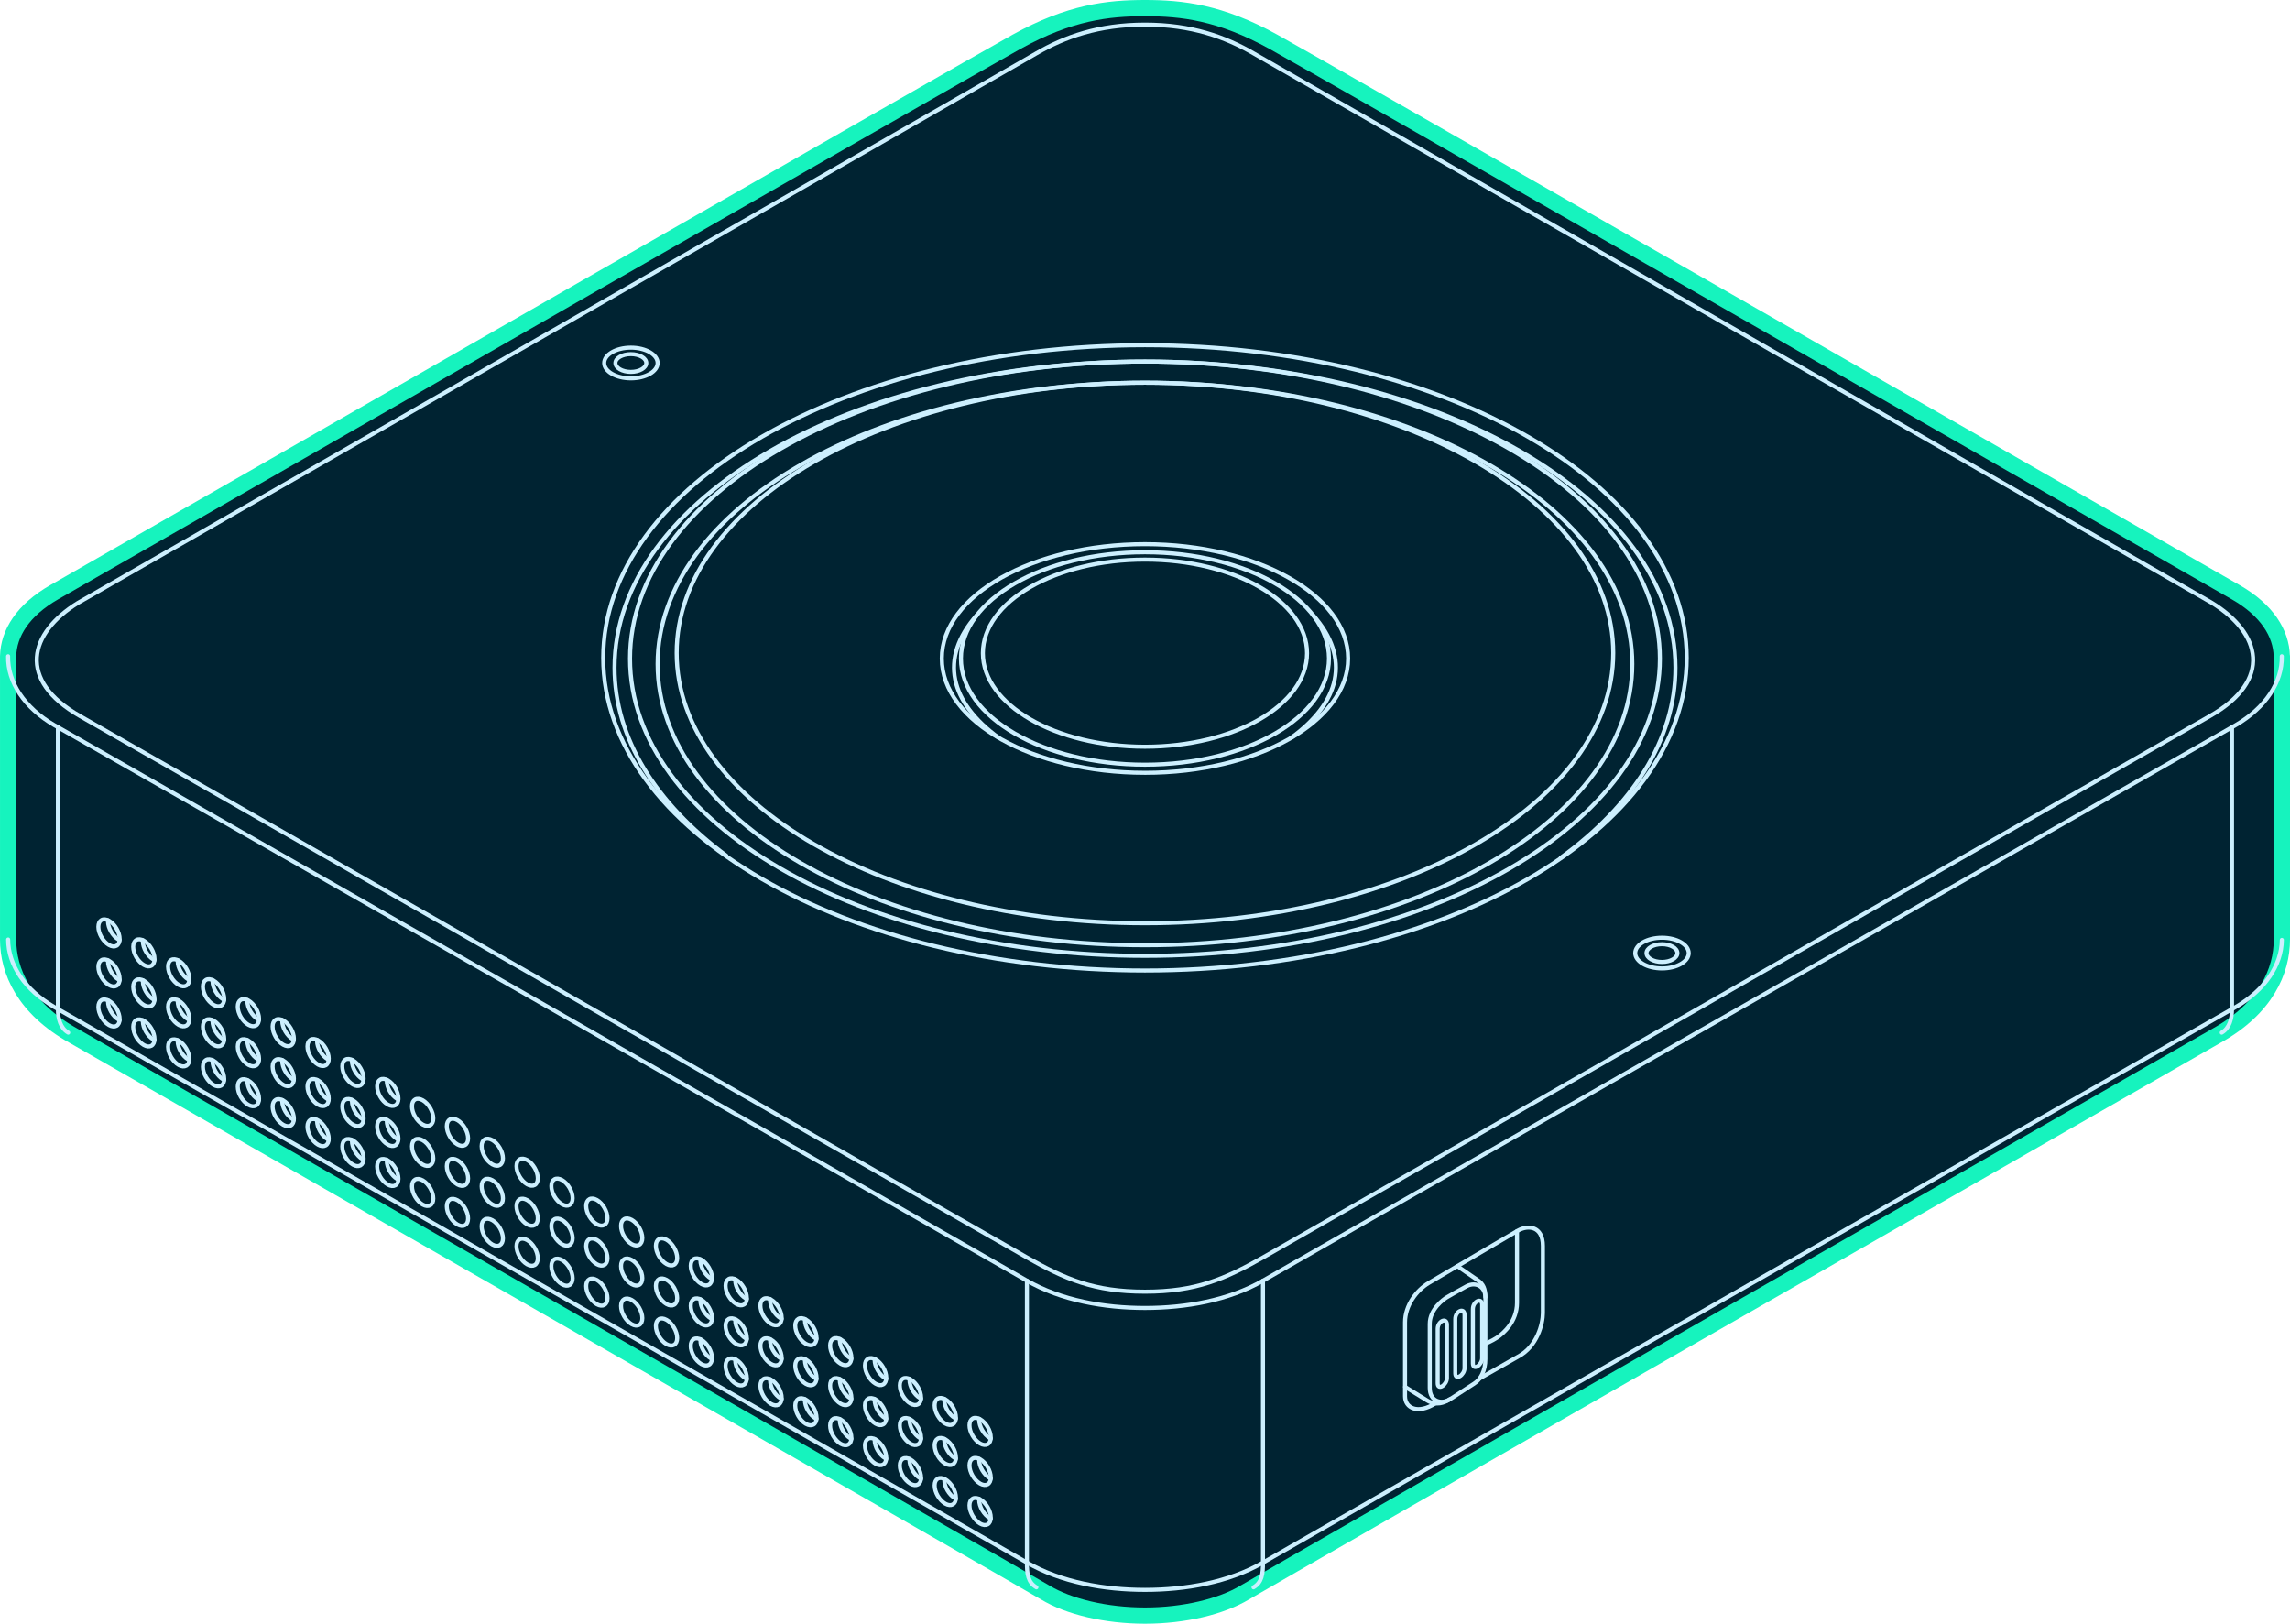 <svg width="282" height="200" fill="none" xmlns="http://www.w3.org/2000/svg"><path d="M280.987 80.814c-.063-2.82-1.819-5.679-5.673-7.884C252.217 59.725 163.332 8.752 156.797 5.14 150.262 1.528 145.552 1 140.995 1c-4.558 0-9.267.528-15.802 4.14-6.535 3.612-95.42 54.591-118.518 67.79-3.854 2.205-5.61 5.057-5.673 7.884v34.891c0 3.82 1.927 8.431 8.056 11.848 0 0 116.705 66.779 119.634 68.544 2.922 1.772 7.523 2.859 12.309 2.859s9.381-1.094 12.309-2.859c2.929-1.765 119.634-68.544 119.634-68.544 6.129-3.411 8.056-8.028 8.056-11.848v-34.89h-.013Z" fill="#002332" stroke="#16F3BE" stroke-width="2" stroke-linecap="round" stroke-linejoin="round"/><path d="M140.995 95.17c13.817 0 25.018-6.304 25.018-14.08 0-7.774-11.201-14.077-25.018-14.077s-25.018 6.303-25.018 14.078c0 7.775 11.201 14.078 25.018 14.078ZM207.955 117.37c0 1.043-1.471 1.891-3.29 1.891s-3.296-.848-3.296-1.891c0-1.043 1.477-1.891 3.296-1.891 1.819 0 3.29.848 3.29 1.891Z" fill="#002332" stroke="#CCEFFE" stroke-width=".5" stroke-linecap="round" stroke-linejoin="round"/><path d="M206.56 117.37c0 .603-.849 1.093-1.901 1.093s-1.902-.49-1.902-1.093.85-1.093 1.902-1.093 1.901.49 1.901 1.093ZM80.982 44.705c0 1.043-1.477 1.89-3.29 1.89s-3.29-.847-3.29-1.89 1.477-1.891 3.29-1.891 3.29.848 3.29 1.89Z" fill="#002332" stroke="#CCEFFE" stroke-width=".5" stroke-linecap="round" stroke-linejoin="round"/><path d="M79.587 44.705c0 .603-.85 1.093-1.902 1.093s-1.901-.49-1.901-1.093.85-1.093 1.901-1.093c1.052 0 1.902.49 1.902 1.093Z" fill="#002332" stroke="#CCEFFE" stroke-width=".5" stroke-linecap="round" stroke-linejoin="round"/><path d="M160.955 80.437c0 6.364-8.938 11.522-19.96 11.522-11.023 0-19.96-5.158-19.96-11.522 0-6.363 8.937-11.521 19.96-11.521 11.022 0 19.96 5.158 19.96 11.521Z" stroke="#CCEFFE" stroke-width=".5" stroke-linecap="round" stroke-linejoin="round"/><path d="M163.655 81.09c0 7.225-10.148 13.08-22.66 13.08-12.513 0-22.661-5.855-22.661-13.08 0-7.224 10.148-13.079 22.661-13.079 12.512 0 22.66 5.855 22.66 13.08Z" stroke="#CCEFFE" stroke-width=".5" stroke-linecap="round" stroke-linejoin="round"/><path d="M198.662 80.412c0 18.381-25.816 33.283-57.667 33.283-31.852 0-57.668-14.902-57.668-33.283 0-18.382 25.816-33.283 57.668-33.283 31.851 0 57.667 14.902 57.667 33.283Z" stroke="#CCEFFE" stroke-width=".5" stroke-linecap="round" stroke-linejoin="round"/><path d="M207.707 81.015c0 21.265-29.867 38.503-66.713 38.503-36.846 0-66.713-17.238-66.713-38.503s29.867-38.503 66.713-38.503c36.846 0 66.713 17.238 66.713 38.503Z" stroke="#CCEFFE" stroke-width=".5" stroke-linecap="round" stroke-linejoin="round"/><path d="M204.405 81.116c0 20.209-28.39 36.593-63.41 36.593-35.021 0-63.411-16.384-63.411-36.593 0-20.21 28.39-36.593 63.411-36.593 35.02 0 63.41 16.383 63.41 36.593Z" stroke="#CCEFFE" stroke-width=".5" stroke-linecap="round" stroke-linejoin="round"/><path d="M89.43 105.365c-8.62-6.39-13.754-14.418-13.754-23.144 0-20.819 29.246-37.699 65.319-37.699 36.072 0 65.325 16.88 65.325 37.7 0 8.845-5.28 16.98-14.116 23.407" stroke="#CCEFFE" stroke-width=".5" stroke-linecap="round" stroke-linejoin="round"/><path d="M201.008 81.769c0 19.129-26.869 34.633-60.013 34.633-33.145 0-60.014-15.504-60.014-34.633 0-19.13 26.869-34.64 60.014-34.64 33.144 0 60.013 15.51 60.013 34.64Z" stroke="#CCEFFE" stroke-width=".5" stroke-linecap="round" stroke-linejoin="round"/><path d="M280.994 115.749c-.026 3.116-2.105 6.182-5.673 8.261 0 0-107.077 61.106-119.786 68.418-4.228 2.432-9.52 3.361-14.534 3.361-5.014 0-10.306-.929-14.534-3.361C113.758 185.116 6.681 124.01 6.681 124.01c-3.594-2.092-5.673-5.176-5.673-8.311" stroke="#CCEFFE" stroke-width=".5" stroke-linecap="round" stroke-linejoin="round"/><path d="M140.995 159.071c-6.282 0-9.825-1.558-14.535-4.216-4.709-2.663-105.301-60.239-116.597-66.665-7.828-4.454-6.281-10.24-.253-13.953 0 0 114.518-65.635 118.01-67.665 3.493-2.029 7.676-3.536 13.375-3.536 5.698 0 9.875 1.507 13.374 3.536 3.499 2.03 118.011 67.665 118.011 67.665 6.028 3.713 7.574 9.499-.254 13.953-11.295 6.426-111.881 64.002-116.597 66.665-4.71 2.658-8.259 4.216-14.534 4.216ZM7.131 89.559v34.715c0 1.168.305 2.336 1.268 2.896M274.858 89.559v34.715c0 1.168-.304 2.336-1.268 2.896M155.529 157.713v34.715c0 1.376-.108 2.425-1.166 3.047M126.46 157.713v34.715c0 1.376.108 2.425 1.167 3.047" stroke="#CCEFFE" stroke-width=".5" stroke-linecap="round" stroke-linejoin="round"/><path d="M13.426 113.387c.729.415 1.312 1.42 1.312 2.249 0 .823-.59 1.156-1.318.741-.723-.414-1.313-1.42-1.306-2.242 0-.823.59-1.156 1.318-.742l-.006-.006Z" fill="#002332" stroke="#CCEFFE" stroke-width=".5" stroke-linecap="round" stroke-linejoin="round"/><path d="M14.726 115.768c-.039-.019-.083-.038-.12-.063-.723-.415-1.313-1.42-1.307-2.243v-.132" fill="#002332"/><path d="M14.726 115.768c-.039-.019-.083-.038-.12-.063-.723-.415-1.313-1.42-1.307-2.243v-.132" stroke="#CCEFFE" stroke-width=".5" stroke-linecap="round" stroke-linejoin="round"/><path d="M17.717 115.843c.729.415 1.312 1.42 1.312 2.249 0 .823-.59 1.156-1.318.741-.723-.414-1.313-1.419-1.306-2.242 0-.823.59-1.156 1.318-.742l-.006-.006Z" fill="#002332" stroke="#CCEFFE" stroke-width=".5" stroke-linecap="round" stroke-linejoin="round"/><path d="M19.016 118.224c-.038-.019-.082-.038-.12-.063-.723-.415-1.312-1.42-1.306-2.243v-.132" fill="#002332"/><path d="M19.016 118.224c-.038-.019-.082-.038-.12-.063-.723-.415-1.312-1.42-1.306-2.243v-.132" stroke="#CCEFFE" stroke-width=".5" stroke-linecap="round" stroke-linejoin="round"/><path d="M22.008 118.3c.729.414 1.312 1.419 1.312 2.249 0 .823-.59 1.155-1.318.741-.723-.415-1.313-1.42-1.306-2.243 0-.823.59-1.156 1.318-.741l-.006-.006Z" fill="#002332" stroke="#CCEFFE" stroke-width=".5" stroke-linecap="round" stroke-linejoin="round"/><path d="M23.308 120.681c-.038-.019-.083-.038-.12-.063-.723-.415-1.313-1.42-1.307-2.243v-.132" fill="#002332"/><path d="M23.308 120.681c-.038-.019-.083-.038-.12-.063-.723-.415-1.313-1.42-1.307-2.243v-.132" stroke="#CCEFFE" stroke-width=".5" stroke-linecap="round" stroke-linejoin="round"/><path d="M26.3 120.756c.728.414 1.311 1.419 1.311 2.249 0 .823-.589 1.155-1.318.741-.723-.415-1.312-1.42-1.306-2.243 0-.823.59-1.156 1.319-.741l-.007-.006Z" fill="#002332" stroke="#CCEFFE" stroke-width=".5" stroke-linecap="round" stroke-linejoin="round"/><path d="M27.6 123.137c-.039-.019-.083-.038-.121-.063-.723-.415-1.312-1.42-1.306-2.243v-.132" fill="#002332"/><path d="M27.6 123.137c-.039-.019-.083-.038-.121-.063-.723-.415-1.312-1.42-1.306-2.243v-.132" stroke="#CCEFFE" stroke-width=".5" stroke-linecap="round" stroke-linejoin="round"/><path d="M30.59 123.212c.73.415 1.313 1.42 1.313 2.249 0 .823-.59 1.156-1.319.741-.723-.414-1.312-1.419-1.306-2.242 0-.823.59-1.156 1.319-.742l-.007-.006Z" fill="#002332" stroke="#CCEFFE" stroke-width=".5" stroke-linecap="round" stroke-linejoin="round"/><path d="M31.89 125.587c-.038-.019-.083-.038-.12-.063-.723-.415-1.313-1.42-1.307-2.243v-.132" fill="#002332"/><path d="M31.89 125.587c-.038-.019-.083-.038-.12-.063-.723-.415-1.313-1.42-1.307-2.243v-.132" stroke="#CCEFFE" stroke-width=".5" stroke-linecap="round" stroke-linejoin="round"/><path d="M34.882 125.668c.729.415 1.312 1.42 1.312 2.249 0 .823-.59 1.156-1.318.741-.723-.414-1.313-1.419-1.306-2.242 0-.823.59-1.156 1.318-.742l-.006-.006Z" fill="#002332" stroke="#CCEFFE" stroke-width=".5" stroke-linecap="round" stroke-linejoin="round"/><path d="M36.182 128.043c-.038-.019-.083-.038-.12-.063-.723-.414-1.313-1.42-1.307-2.243v-.132" fill="#002332"/><path d="M36.182 128.043c-.038-.019-.083-.038-.12-.063-.723-.414-1.313-1.42-1.307-2.243v-.132" stroke="#CCEFFE" stroke-width=".5" stroke-linecap="round" stroke-linejoin="round"/><path d="M39.173 128.118c.729.415 1.312 1.42 1.312 2.249 0 .823-.59 1.156-1.318.741-.723-.414-1.312-1.42-1.306-2.243 0-.822.59-1.155 1.318-.741l-.006-.006Z" fill="#002332" stroke="#CCEFFE" stroke-width=".5" stroke-linecap="round" stroke-linejoin="round"/><path d="M40.472 130.499c-.038-.019-.082-.038-.12-.063-.723-.414-1.312-1.42-1.306-2.243v-.131" fill="#002332"/><path d="M40.472 130.499c-.038-.019-.082-.038-.12-.063-.723-.414-1.312-1.42-1.306-2.243v-.131" stroke="#CCEFFE" stroke-width=".5" stroke-linecap="round" stroke-linejoin="round"/><path d="M43.464 130.574c.729.415 1.312 1.42 1.312 2.249 0 .823-.59 1.156-1.318.742-.723-.415-1.312-1.42-1.306-2.243 0-.823.59-1.156 1.318-.741l-.006-.007Z" fill="#002332" stroke="#CCEFFE" stroke-width=".5" stroke-linecap="round" stroke-linejoin="round"/><path d="M44.764 132.956c-.038-.019-.083-.038-.12-.063-.723-.415-1.313-1.42-1.306-2.243v-.132" fill="#002332"/><path d="M44.764 132.956c-.038-.019-.083-.038-.12-.063-.723-.415-1.313-1.42-1.306-2.243v-.132" stroke="#CCEFFE" stroke-width=".5" stroke-linecap="round" stroke-linejoin="round"/><path d="M47.755 133.031c.729.415 1.312 1.42 1.312 2.249 0 .823-.59 1.156-1.318.741-.723-.414-1.312-1.419-1.306-2.242 0-.823.59-1.156 1.318-.742l-.006-.006Z" fill="#002332" stroke="#CCEFFE" stroke-width=".5" stroke-linecap="round" stroke-linejoin="round"/><path d="M49.055 135.412c-.038-.019-.083-.038-.12-.063-.723-.414-1.313-1.419-1.306-2.242v-.132" fill="#002332"/><path d="M49.055 135.412c-.038-.019-.083-.038-.12-.063-.723-.414-1.313-1.419-1.306-2.242v-.132" stroke="#CCEFFE" stroke-width=".5" stroke-linecap="round" stroke-linejoin="round"/><path d="M52.047 135.487c.728.415 1.312 1.42 1.312 2.249 0 .823-.59 1.156-1.319.741-.722-.414-1.312-1.419-1.306-2.242 0-.823.59-1.156 1.319-.742l-.006-.006ZM56.331 137.943c.73.415 1.312 1.42 1.312 2.249 0 .823-.59 1.156-1.318.741-.723-.414-1.312-1.419-1.306-2.242 0-.823.59-1.156 1.319-.742l-.007-.006ZM60.622 140.4c.73.414 1.312 1.419 1.312 2.249 0 .823-.59 1.156-1.318.741-.723-.415-1.312-1.42-1.306-2.243 0-.823.59-1.156 1.319-.741l-.007-.006ZM64.914 142.856c.729.415 1.312 1.42 1.312 2.249 0 .823-.59 1.156-1.319.741-.722-.414-1.312-1.419-1.305-2.242 0-.823.59-1.156 1.318-.742l-.006-.006ZM69.205 145.312c.729.415 1.312 1.42 1.312 2.249 0 .823-.59 1.156-1.319.742-.722-.415-1.312-1.42-1.305-2.243 0-.823.59-1.156 1.318-.741l-.006-.007ZM73.496 147.768c.73.415 1.312 1.42 1.312 2.249 0 .823-.59 1.156-1.318.742-.723-.415-1.312-1.42-1.306-2.243 0-.823.59-1.156 1.319-.741l-.007-.007ZM77.787 150.218c.73.415 1.312 1.42 1.312 2.25 0 .822-.59 1.155-1.318.741-.723-.415-1.312-1.42-1.306-2.243 0-.823.59-1.156 1.319-.741l-.007-.007ZM82.078 152.675c.73.414 1.312 1.419 1.312 2.249 0 .822-.59 1.155-1.318.741-.723-.415-1.312-1.42-1.306-2.243 0-.823.59-1.156 1.319-.741l-.007-.006ZM86.37 155.131c.729.415 1.312 1.42 1.312 2.249 0 .823-.59 1.156-1.319.741-.722-.414-1.312-1.419-1.305-2.242 0-.823.59-1.156 1.318-.742l-.006-.006Z" fill="#002332" stroke="#CCEFFE" stroke-width=".5" stroke-linecap="round" stroke-linejoin="round"/><path d="M87.675 157.512c-.038-.019-.082-.038-.12-.063-.723-.414-1.312-1.419-1.306-2.242v-.132" fill="#002332"/><path d="M87.675 157.512c-.038-.019-.082-.038-.12-.063-.723-.414-1.312-1.419-1.306-2.242v-.132" stroke="#CCEFFE" stroke-width=".5" stroke-linecap="round" stroke-linejoin="round"/><path d="M90.66 157.588c.73.414 1.312 1.419 1.312 2.249 0 .823-.59 1.156-1.318.741-.723-.415-1.312-1.42-1.306-2.243 0-.823.59-1.156 1.319-.741l-.007-.006Z" fill="#002332" stroke="#CCEFFE" stroke-width=".5" stroke-linecap="round" stroke-linejoin="round"/><path d="M91.966 159.969c-.038-.019-.082-.038-.12-.063-.723-.415-1.312-1.42-1.306-2.243v-.132" fill="#002332"/><path d="M91.966 159.969c-.038-.019-.082-.038-.12-.063-.723-.415-1.312-1.42-1.306-2.243v-.132" stroke="#CCEFFE" stroke-width=".5" stroke-linecap="round" stroke-linejoin="round"/><path d="M94.951 160.044c.73.414 1.312 1.419 1.312 2.249 0 .823-.59 1.156-1.318.741-.723-.415-1.312-1.42-1.306-2.243 0-.823.59-1.156 1.319-.741l-.007-.006Z" fill="#002332" stroke="#CCEFFE" stroke-width=".5" stroke-linecap="round" stroke-linejoin="round"/><path d="M96.257 162.418c-.038-.018-.082-.037-.12-.062-.723-.415-1.312-1.42-1.306-2.243v-.132" fill="#002332"/><path d="M96.257 162.418c-.038-.018-.082-.037-.12-.062-.723-.415-1.312-1.42-1.306-2.243v-.132" stroke="#CCEFFE" stroke-width=".5" stroke-linecap="round" stroke-linejoin="round"/><path d="M99.243 162.5c.729.414 1.312 1.42 1.312 2.249 0 .823-.59 1.156-1.319.741-.722-.415-1.312-1.42-1.305-2.243 0-.823.59-1.156 1.318-.741l-.006-.006Z" fill="#002332" stroke="#CCEFFE" stroke-width=".5" stroke-linecap="round" stroke-linejoin="round"/><path d="M100.549 164.874c-.038-.018-.083-.037-.121-.062-.722-.415-1.312-1.42-1.305-2.243v-.132" fill="#002332"/><path d="M100.549 164.874c-.038-.018-.083-.037-.121-.062-.722-.415-1.312-1.42-1.305-2.243v-.132" stroke="#CCEFFE" stroke-width=".5" stroke-linecap="round" stroke-linejoin="round"/><path d="M103.534 164.956c.729.415 1.312 1.42 1.312 2.249 0 .823-.59 1.156-1.319.742-.722-.415-1.312-1.42-1.305-2.243 0-.823.589-1.156 1.318-.741l-.006-.007Z" fill="#002332" stroke="#CCEFFE" stroke-width=".5" stroke-linecap="round" stroke-linejoin="round"/><path d="M104.84 167.332c-.038-.019-.083-.038-.121-.063-.722-.415-1.312-1.42-1.305-2.243v-.132" fill="#002332"/><path d="M104.84 167.332c-.038-.019-.083-.038-.121-.063-.722-.415-1.312-1.42-1.305-2.243v-.132" stroke="#CCEFFE" stroke-width=".5" stroke-linecap="round" stroke-linejoin="round"/><path d="M107.825 167.413c.729.414 1.312 1.42 1.312 2.249 0 .823-.589 1.156-1.318.741-.723-.414-1.312-1.42-1.306-2.243 0-.823.59-1.155 1.319-.741l-.007-.006Z" fill="#002332" stroke="#CCEFFE" stroke-width=".5" stroke-linecap="round" stroke-linejoin="round"/><path d="M109.131 169.788c-.038-.019-.082-.038-.12-.063-.723-.415-1.312-1.42-1.306-2.243v-.132" fill="#002332"/><path d="M109.131 169.788c-.038-.019-.082-.038-.12-.063-.723-.415-1.312-1.42-1.306-2.243v-.132" stroke="#CCEFFE" stroke-width=".5" stroke-linecap="round" stroke-linejoin="round"/><path d="M112.116 169.863c.729.414 1.312 1.419 1.312 2.249 0 .823-.589 1.155-1.318.741-.723-.415-1.312-1.42-1.306-2.243 0-.823.59-1.156 1.319-.741l-.007-.006Z" fill="#002332" stroke="#CCEFFE" stroke-width=".5" stroke-linecap="round" stroke-linejoin="round"/><path d="M113.422 172.244c-.038-.019-.082-.038-.12-.063-.723-.415-1.312-1.42-1.306-2.243v-.132" fill="#002332"/><path d="M113.422 172.244c-.038-.019-.082-.038-.12-.063-.723-.415-1.312-1.42-1.306-2.243v-.132" stroke="#CCEFFE" stroke-width=".5" stroke-linecap="round" stroke-linejoin="round"/><path d="M116.408 172.319c.729.415 1.312 1.42 1.312 2.249 0 .823-.59 1.156-1.319.741-.722-.414-1.312-1.419-1.305-2.242 0-.823.589-1.156 1.318-.742l-.006-.006Z" fill="#002332" stroke="#CCEFFE" stroke-width=".5" stroke-linecap="round" stroke-linejoin="round"/><path d="M117.714 174.7c-.038-.019-.083-.038-.121-.063-.722-.414-1.312-1.419-1.305-2.242v-.132" fill="#002332"/><path d="M117.714 174.7c-.038-.019-.083-.038-.121-.063-.722-.414-1.312-1.419-1.305-2.242v-.132" stroke="#CCEFFE" stroke-width=".5" stroke-linecap="round" stroke-linejoin="round"/><path d="M120.699 174.775c.729.415 1.312 1.42 1.312 2.249 0 .823-.59 1.156-1.318.741-.723-.414-1.313-1.419-1.306-2.242 0-.823.589-1.156 1.318-.742l-.006-.006Z" fill="#002332" stroke="#CCEFFE" stroke-width=".5" stroke-linecap="round" stroke-linejoin="round"/><path d="M122.005 177.156c-.038-.019-.083-.037-.121-.063-.722-.414-1.312-1.419-1.305-2.242v-.132" fill="#002332"/><path d="M122.005 177.156c-.038-.019-.083-.037-.121-.063-.722-.414-1.312-1.419-1.305-2.242v-.132" stroke="#CCEFFE" stroke-width=".5" stroke-linecap="round" stroke-linejoin="round"/><path d="M13.426 118.319c.729.414 1.312 1.419 1.312 2.249 0 .823-.59 1.156-1.318.741-.723-.415-1.313-1.42-1.306-2.243 0-.823.59-1.156 1.318-.741l-.006-.006Z" fill="#002332" stroke="#CCEFFE" stroke-width=".5" stroke-linecap="round" stroke-linejoin="round"/><path d="M14.726 120.7c-.039-.019-.083-.038-.12-.063-.723-.415-1.313-1.42-1.307-2.243v-.132" fill="#002332"/><path d="M14.726 120.7c-.039-.019-.083-.038-.12-.063-.723-.415-1.313-1.42-1.307-2.243v-.132" stroke="#CCEFFE" stroke-width=".5" stroke-linecap="round" stroke-linejoin="round"/><path d="M17.717 120.775c.729.414 1.312 1.419 1.312 2.249 0 .823-.59 1.156-1.318.741-.723-.415-1.313-1.42-1.306-2.243 0-.823.59-1.156 1.318-.741l-.006-.006Z" fill="#002332" stroke="#CCEFFE" stroke-width=".5" stroke-linecap="round" stroke-linejoin="round"/><path d="M19.016 123.156c-.038-.019-.082-.038-.12-.063-.723-.415-1.312-1.42-1.306-2.243v-.132" fill="#002332"/><path d="M19.016 123.156c-.038-.019-.082-.038-.12-.063-.723-.415-1.312-1.42-1.306-2.243v-.132" stroke="#CCEFFE" stroke-width=".5" stroke-linecap="round" stroke-linejoin="round"/><path d="M22.008 123.231c.729.414 1.312 1.419 1.312 2.249 0 .823-.59 1.156-1.318.741-.723-.415-1.313-1.42-1.306-2.243 0-.823.59-1.156 1.318-.741l-.006-.006Z" fill="#002332" stroke="#CCEFFE" stroke-width=".5" stroke-linecap="round" stroke-linejoin="round"/><path d="M23.308 125.606c-.038-.019-.083-.038-.12-.063-.723-.415-1.313-1.42-1.307-2.243v-.132" fill="#002332"/><path d="M23.308 125.606c-.038-.019-.083-.038-.12-.063-.723-.415-1.313-1.42-1.307-2.243v-.132" stroke="#CCEFFE" stroke-width=".5" stroke-linecap="round" stroke-linejoin="round"/><path d="M26.3 125.687c.728.415 1.311 1.42 1.311 2.249 0 .823-.589 1.156-1.318.742-.723-.415-1.312-1.42-1.306-2.243 0-.823.59-1.156 1.319-.741l-.007-.007Z" fill="#002332" stroke="#CCEFFE" stroke-width=".5" stroke-linecap="round" stroke-linejoin="round"/><path d="M27.6 128.062c-.039-.019-.083-.038-.121-.063-.723-.414-1.312-1.42-1.306-2.243v-.131" fill="#002332"/><path d="M27.6 128.062c-.039-.019-.083-.038-.121-.063-.723-.414-1.312-1.42-1.306-2.243v-.131" stroke="#CCEFFE" stroke-width=".5" stroke-linecap="round" stroke-linejoin="round"/><path d="M30.59 128.144c.73.414 1.313 1.42 1.313 2.249 0 .823-.59 1.156-1.319.741-.723-.415-1.312-1.42-1.306-2.243 0-.823.59-1.156 1.319-.741l-.007-.006Z" fill="#002332" stroke="#CCEFFE" stroke-width=".5" stroke-linecap="round" stroke-linejoin="round"/><path d="M31.89 130.519c-.038-.019-.083-.038-.12-.063-.723-.415-1.313-1.42-1.307-2.243v-.132" fill="#002332"/><path d="M31.89 130.519c-.038-.019-.083-.038-.12-.063-.723-.415-1.313-1.42-1.307-2.243v-.132" stroke="#CCEFFE" stroke-width=".5" stroke-linecap="round" stroke-linejoin="round"/><path d="M34.882 130.6c.729.415 1.312 1.42 1.312 2.249 0 .823-.59 1.156-1.318.742-.723-.415-1.313-1.42-1.306-2.243 0-.823.59-1.156 1.318-.741l-.006-.007Z" fill="#002332" stroke="#CCEFFE" stroke-width=".5" stroke-linecap="round" stroke-linejoin="round"/><path d="M36.182 132.975c-.038-.019-.083-.038-.12-.063-.723-.414-1.313-1.42-1.307-2.243v-.131" fill="#002332"/><path d="M36.182 132.975c-.038-.019-.083-.038-.12-.063-.723-.414-1.313-1.42-1.307-2.243v-.131" stroke="#CCEFFE" stroke-width=".5" stroke-linecap="round" stroke-linejoin="round"/><path d="M39.173 133.05c.729.415 1.312 1.42 1.312 2.249 0 .823-.59 1.156-1.318.741-.723-.414-1.312-1.419-1.306-2.242 0-.823.59-1.156 1.318-.742l-.006-.006Z" fill="#002332" stroke="#CCEFFE" stroke-width=".5" stroke-linecap="round" stroke-linejoin="round"/><path d="M40.472 135.431c-.038-.019-.082-.038-.12-.063-.723-.414-1.312-1.419-1.306-2.242v-.132" fill="#002332"/><path d="M40.472 135.431c-.038-.019-.082-.038-.12-.063-.723-.414-1.312-1.419-1.306-2.242v-.132" stroke="#CCEFFE" stroke-width=".5" stroke-linecap="round" stroke-linejoin="round"/><path d="M43.464 135.506c.729.415 1.312 1.42 1.312 2.249 0 .823-.59 1.156-1.318.741-.723-.414-1.312-1.419-1.306-2.242 0-.823.59-1.156 1.318-.742l-.006-.006Z" fill="#002332" stroke="#CCEFFE" stroke-width=".5" stroke-linecap="round" stroke-linejoin="round"/><path d="M44.764 137.887c-.038-.019-.083-.038-.12-.063-.723-.414-1.313-1.419-1.306-2.242v-.132" fill="#002332"/><path d="M44.764 137.887c-.038-.019-.083-.038-.12-.063-.723-.414-1.313-1.419-1.306-2.242v-.132" stroke="#CCEFFE" stroke-width=".5" stroke-linecap="round" stroke-linejoin="round"/><path d="M47.755 137.963c.729.414 1.312 1.419 1.312 2.249 0 .823-.59 1.156-1.318.741-.723-.415-1.312-1.42-1.306-2.243 0-.823.59-1.156 1.318-.741l-.006-.006Z" fill="#002332" stroke="#CCEFFE" stroke-width=".5" stroke-linecap="round" stroke-linejoin="round"/><path d="M49.055 140.344c-.038-.019-.083-.038-.12-.063-.723-.415-1.313-1.42-1.306-2.243v-.132" fill="#002332"/><path d="M49.055 140.344c-.038-.019-.083-.038-.12-.063-.723-.415-1.313-1.42-1.306-2.243v-.132" stroke="#CCEFFE" stroke-width=".5" stroke-linecap="round" stroke-linejoin="round"/><path d="M52.047 140.419c.728.415 1.312 1.42 1.312 2.249 0 .823-.59 1.156-1.319.741-.722-.414-1.312-1.419-1.306-2.242 0-.823.59-1.156 1.319-.742l-.006-.006ZM56.331 142.875c.73.415 1.312 1.42 1.312 2.249 0 .823-.59 1.156-1.318.742-.723-.415-1.312-1.42-1.306-2.243 0-.823.59-1.156 1.319-.741l-.007-.007ZM60.622 145.332c.73.414 1.312 1.42 1.312 2.249 0 .823-.59 1.156-1.318.741-.723-.415-1.312-1.42-1.306-2.243 0-.823.59-1.156 1.319-.741l-.007-.006ZM64.914 147.788c.729.414 1.312 1.42 1.312 2.249 0 .823-.59 1.156-1.319.741-.722-.414-1.312-1.42-1.305-2.243 0-.823.59-1.155 1.318-.741l-.006-.006ZM69.205 150.238c.729.415 1.312 1.42 1.312 2.249 0 .823-.59 1.156-1.319.741-.722-.414-1.312-1.419-1.305-2.242 0-.823.59-1.156 1.318-.742l-.006-.006ZM73.496 152.695c.73.414 1.312 1.419 1.312 2.249 0 .823-.59 1.155-1.318.741-.723-.415-1.312-1.42-1.306-2.243 0-.823.59-1.156 1.319-.741l-.007-.006ZM77.787 155.151c.73.414 1.312 1.419 1.312 2.249 0 .823-.59 1.156-1.318.741-.723-.415-1.312-1.42-1.306-2.243 0-.823.59-1.156 1.319-.741l-.007-.006ZM82.078 157.607c.73.414 1.312 1.419 1.312 2.249 0 .823-.59 1.156-1.318.741-.723-.415-1.312-1.42-1.306-2.243 0-.823.59-1.156 1.319-.741l-.007-.006ZM86.37 160.063c.729.414 1.312 1.42 1.312 2.249 0 .823-.59 1.156-1.319.741-.722-.415-1.312-1.42-1.305-2.243 0-.823.59-1.156 1.318-.741l-.006-.006Z" fill="#002332" stroke="#CCEFFE" stroke-width=".5" stroke-linecap="round" stroke-linejoin="round"/><path d="M87.675 162.444c-.038-.019-.082-.037-.12-.063-.723-.414-1.312-1.419-1.306-2.242v-.132" fill="#002332"/><path d="M87.675 162.444c-.038-.019-.082-.037-.12-.063-.723-.414-1.312-1.419-1.306-2.242v-.132" stroke="#CCEFFE" stroke-width=".5" stroke-linecap="round" stroke-linejoin="round"/><path d="M90.66 162.519c.73.415 1.312 1.42 1.312 2.249 0 .823-.59 1.156-1.318.742-.723-.415-1.312-1.42-1.306-2.243 0-.823.59-1.156 1.319-.741l-.007-.007Z" fill="#002332" stroke="#CCEFFE" stroke-width=".5" stroke-linecap="round" stroke-linejoin="round"/><path d="M91.966 164.9c-.038-.019-.082-.038-.12-.063-.723-.415-1.312-1.42-1.306-2.243v-.132" fill="#002332"/><path d="M91.966 164.9c-.038-.019-.082-.038-.12-.063-.723-.415-1.312-1.42-1.306-2.243v-.132" stroke="#CCEFFE" stroke-width=".5" stroke-linecap="round" stroke-linejoin="round"/><path d="M94.951 164.976c.73.414 1.312 1.42 1.312 2.249 0 .823-.59 1.156-1.318.741-.723-.415-1.312-1.42-1.306-2.243 0-.823.59-1.156 1.319-.741l-.007-.006Z" fill="#002332" stroke="#CCEFFE" stroke-width=".5" stroke-linecap="round" stroke-linejoin="round"/><path d="M96.257 167.351c-.038-.019-.082-.038-.12-.063-.723-.415-1.312-1.42-1.306-2.243v-.132" fill="#002332"/><path d="M96.257 167.351c-.038-.019-.082-.038-.12-.063-.723-.415-1.312-1.42-1.306-2.243v-.132" stroke="#CCEFFE" stroke-width=".5" stroke-linecap="round" stroke-linejoin="round"/><path d="M99.243 167.432c.729.414 1.312 1.42 1.312 2.249 0 .823-.59 1.156-1.319.741-.722-.414-1.312-1.42-1.305-2.243 0-.823.59-1.155 1.318-.741l-.006-.006Z" fill="#002332" stroke="#CCEFFE" stroke-width=".5" stroke-linecap="round" stroke-linejoin="round"/><path d="M100.549 169.806c-.038-.019-.083-.038-.121-.063-.722-.414-1.312-1.419-1.305-2.242v-.132" fill="#002332"/><path d="M100.549 169.806c-.038-.019-.083-.038-.121-.063-.722-.414-1.312-1.419-1.305-2.242v-.132" stroke="#CCEFFE" stroke-width=".5" stroke-linecap="round" stroke-linejoin="round"/><path d="M103.534 169.882c.729.415 1.312 1.42 1.312 2.249 0 .823-.59 1.156-1.319.741-.722-.414-1.312-1.419-1.305-2.242 0-.823.589-1.156 1.318-.742l-.006-.006Z" fill="#002332" stroke="#CCEFFE" stroke-width=".5" stroke-linecap="round" stroke-linejoin="round"/><path d="M104.84 172.263c-.038-.019-.083-.038-.121-.063-.722-.414-1.312-1.419-1.305-2.242v-.132" fill="#002332"/><path d="M104.84 172.263c-.038-.019-.083-.038-.121-.063-.722-.414-1.312-1.419-1.305-2.242v-.132" stroke="#CCEFFE" stroke-width=".5" stroke-linecap="round" stroke-linejoin="round"/><path d="M107.825 172.338c.729.415 1.312 1.42 1.312 2.249 0 .823-.589 1.156-1.318.741-.723-.414-1.312-1.419-1.306-2.242 0-.823.59-1.156 1.319-.742l-.007-.006Z" fill="#002332" stroke="#CCEFFE" stroke-width=".5" stroke-linecap="round" stroke-linejoin="round"/><path d="M109.131 174.719c-.038-.019-.082-.037-.12-.063-.723-.414-1.312-1.419-1.306-2.242v-.132" fill="#002332"/><path d="M109.131 174.719c-.038-.019-.082-.037-.12-.063-.723-.414-1.312-1.419-1.306-2.242v-.132" stroke="#CCEFFE" stroke-width=".5" stroke-linecap="round" stroke-linejoin="round"/><path d="M112.116 174.795c.729.414 1.312 1.419 1.312 2.249 0 .823-.589 1.156-1.318.741-.723-.415-1.312-1.42-1.306-2.243 0-.823.59-1.156 1.319-.741l-.007-.006Z" fill="#002332" stroke="#CCEFFE" stroke-width=".5" stroke-linecap="round" stroke-linejoin="round"/><path d="M113.422 177.176c-.038-.019-.082-.038-.12-.063-.723-.415-1.312-1.42-1.306-2.243v-.132" fill="#002332"/><path d="M113.422 177.176c-.038-.019-.082-.038-.12-.063-.723-.415-1.312-1.42-1.306-2.243v-.132" stroke="#CCEFFE" stroke-width=".5" stroke-linecap="round" stroke-linejoin="round"/><path d="M116.408 177.251c.729.414 1.312 1.419 1.312 2.249 0 .823-.59 1.156-1.319.741-.722-.415-1.312-1.42-1.305-2.243 0-.823.589-1.156 1.318-.741l-.006-.006Z" fill="#002332" stroke="#CCEFFE" stroke-width=".5" stroke-linecap="round" stroke-linejoin="round"/><path d="M117.714 179.632c-.038-.019-.083-.038-.121-.063-.722-.415-1.312-1.42-1.305-2.243v-.132" fill="#002332"/><path d="M117.714 179.632c-.038-.019-.083-.038-.121-.063-.722-.415-1.312-1.42-1.305-2.243v-.132" stroke="#CCEFFE" stroke-width=".5" stroke-linecap="round" stroke-linejoin="round"/><path d="M120.699 179.707c.729.414 1.312 1.42 1.312 2.249 0 .823-.59 1.156-1.318.741-.723-.415-1.313-1.42-1.306-2.243 0-.823.589-1.156 1.318-.741l-.006-.006Z" fill="#002332" stroke="#CCEFFE" stroke-width=".5" stroke-linecap="round" stroke-linejoin="round"/><path d="M122.005 182.088c-.038-.019-.083-.038-.121-.063-.722-.415-1.312-1.42-1.305-2.243v-.132" fill="#002332"/><path d="M122.005 182.088c-.038-.019-.083-.038-.121-.063-.722-.415-1.312-1.42-1.305-2.243v-.132" stroke="#CCEFFE" stroke-width=".5" stroke-linecap="round" stroke-linejoin="round"/><path d="M13.426 123.25c.729.414 1.312 1.42 1.312 2.249 0 .823-.59 1.156-1.318.741-.723-.415-1.313-1.42-1.306-2.243 0-.823.59-1.156 1.318-.741l-.006-.006Z" fill="#002332" stroke="#CCEFFE" stroke-width=".5" stroke-linecap="round" stroke-linejoin="round"/><path d="M14.726 125.631c-.039-.019-.083-.038-.12-.063-.723-.415-1.313-1.42-1.307-2.243v-.132" fill="#002332"/><path d="M14.726 125.631c-.039-.019-.083-.038-.12-.063-.723-.415-1.313-1.42-1.307-2.243v-.132" stroke="#CCEFFE" stroke-width=".5" stroke-linecap="round" stroke-linejoin="round"/><path d="M17.717 125.706c.729.414 1.312 1.42 1.312 2.249 0 .823-.59 1.156-1.318.741-.723-.415-1.313-1.42-1.306-2.243 0-.823.59-1.156 1.318-.741l-.006-.006Z" fill="#002332" stroke="#CCEFFE" stroke-width=".5" stroke-linecap="round" stroke-linejoin="round"/><path d="M19.016 128.081c-.038-.019-.082-.038-.12-.063-.723-.415-1.312-1.42-1.306-2.243v-.132" fill="#002332"/><path d="M19.016 128.081c-.038-.019-.082-.038-.12-.063-.723-.415-1.312-1.42-1.306-2.243v-.132" stroke="#CCEFFE" stroke-width=".5" stroke-linecap="round" stroke-linejoin="round"/><path d="M22.008 128.162c.729.415 1.312 1.42 1.312 2.249 0 .823-.59 1.156-1.318.742-.723-.415-1.313-1.42-1.306-2.243 0-.823.59-1.156 1.318-.741l-.006-.007Z" fill="#002332" stroke="#CCEFFE" stroke-width=".5" stroke-linecap="round" stroke-linejoin="round"/><path d="M23.308 130.537c-.038-.019-.083-.038-.12-.063-.723-.414-1.313-1.42-1.307-2.242v-.132" fill="#002332"/><path d="M23.308 130.537c-.038-.019-.083-.038-.12-.063-.723-.414-1.313-1.42-1.307-2.242v-.132" stroke="#CCEFFE" stroke-width=".5" stroke-linecap="round" stroke-linejoin="round"/><path d="M26.3 130.618c.728.415 1.311 1.42 1.311 2.249 0 .823-.589 1.156-1.318.742-.723-.415-1.312-1.42-1.306-2.243 0-.823.59-1.156 1.319-.741l-.007-.007Z" fill="#002332" stroke="#CCEFFE" stroke-width=".5" stroke-linecap="round" stroke-linejoin="round"/><path d="M27.6 132.993c-.039-.019-.083-.038-.121-.063-.723-.414-1.312-1.419-1.306-2.242v-.132" fill="#002332"/><path d="M27.6 132.993c-.039-.019-.083-.038-.121-.063-.723-.414-1.312-1.419-1.306-2.242v-.132" stroke="#CCEFFE" stroke-width=".5" stroke-linecap="round" stroke-linejoin="round"/><path d="M30.59 133.069c.73.414 1.313 1.419 1.313 2.249 0 .823-.59 1.156-1.319.741-.723-.415-1.312-1.42-1.306-2.243 0-.823.59-1.156 1.319-.741l-.007-.006Z" fill="#002332" stroke="#CCEFFE" stroke-width=".5" stroke-linecap="round" stroke-linejoin="round"/><path d="M31.89 135.45c-.038-.019-.083-.038-.12-.063-.723-.414-1.313-1.419-1.307-2.242v-.132" fill="#002332"/><path d="M31.89 135.45c-.038-.019-.083-.038-.12-.063-.723-.414-1.313-1.419-1.307-2.242v-.132" stroke="#CCEFFE" stroke-width=".5" stroke-linecap="round" stroke-linejoin="round"/><path d="M34.882 135.525c.729.414 1.312 1.419 1.312 2.249 0 .823-.59 1.156-1.318.741-.723-.415-1.313-1.42-1.306-2.243 0-.823.59-1.156 1.318-.741l-.006-.006Z" fill="#002332" stroke="#CCEFFE" stroke-width=".5" stroke-linecap="round" stroke-linejoin="round"/><path d="M36.182 137.906c-.038-.019-.083-.038-.12-.063-.723-.414-1.313-1.419-1.307-2.242v-.132" fill="#002332"/><path d="M36.182 137.906c-.038-.019-.083-.038-.12-.063-.723-.414-1.313-1.419-1.307-2.242v-.132" stroke="#CCEFFE" stroke-width=".5" stroke-linecap="round" stroke-linejoin="round"/><path d="M39.173 137.981c.729.415 1.312 1.42 1.312 2.249 0 .823-.59 1.156-1.318.741-.723-.414-1.312-1.419-1.306-2.242 0-.823.59-1.156 1.318-.742l-.006-.006Z" fill="#002332" stroke="#CCEFFE" stroke-width=".5" stroke-linecap="round" stroke-linejoin="round"/><path d="M40.472 140.363c-.038-.019-.082-.038-.12-.063-.723-.415-1.312-1.42-1.306-2.243v-.132" fill="#002332"/><path d="M40.472 140.363c-.038-.019-.082-.038-.12-.063-.723-.415-1.312-1.42-1.306-2.243v-.132" stroke="#CCEFFE" stroke-width=".5" stroke-linecap="round" stroke-linejoin="round"/><path d="M43.464 140.437c.729.415 1.312 1.42 1.312 2.249 0 .823-.59 1.156-1.318.742-.723-.415-1.312-1.42-1.306-2.243 0-.823.59-1.156 1.318-.741l-.006-.007Z" fill="#002332" stroke="#CCEFFE" stroke-width=".5" stroke-linecap="round" stroke-linejoin="round"/><path d="M44.764 142.818c-.038-.019-.083-.037-.12-.063-.723-.414-1.313-1.419-1.306-2.242v-.132" fill="#002332"/><path d="M44.764 142.818c-.038-.019-.083-.037-.12-.063-.723-.414-1.313-1.419-1.306-2.242v-.132" stroke="#CCEFFE" stroke-width=".5" stroke-linecap="round" stroke-linejoin="round"/><path d="M47.755 142.894c.729.414 1.312 1.42 1.312 2.249 0 .823-.59 1.156-1.318.741-.723-.415-1.312-1.42-1.306-2.243 0-.823.59-1.156 1.318-.741l-.006-.006Z" fill="#002332" stroke="#CCEFFE" stroke-width=".5" stroke-linecap="round" stroke-linejoin="round"/><path d="M49.055 145.269c-.038-.019-.083-.038-.12-.063-.723-.415-1.313-1.42-1.306-2.243v-.132" fill="#002332"/><path d="M49.055 145.269c-.038-.019-.083-.038-.12-.063-.723-.415-1.313-1.42-1.306-2.243v-.132" stroke="#CCEFFE" stroke-width=".5" stroke-linecap="round" stroke-linejoin="round"/><path d="M52.047 145.35c.728.414 1.312 1.42 1.312 2.249 0 .823-.59 1.156-1.319.741-.722-.414-1.312-1.42-1.306-2.243 0-.823.59-1.155 1.319-.741l-.006-.006ZM56.331 147.806c.73.415 1.312 1.42 1.312 2.249 0 .823-.59 1.156-1.318.742-.723-.415-1.312-1.42-1.306-2.243 0-.823.59-1.156 1.319-.741l-.007-.007ZM60.622 150.262c.73.415 1.312 1.42 1.312 2.249 0 .823-.59 1.156-1.318.742-.723-.415-1.312-1.42-1.306-2.243 0-.823.59-1.156 1.319-.741l-.007-.007ZM64.914 152.712c.729.415 1.312 1.42 1.312 2.249 0 .823-.59 1.156-1.319.741-.722-.414-1.312-1.419-1.305-2.242 0-.823.59-1.156 1.318-.742l-.006-.006ZM69.205 155.169c.729.414 1.312 1.419 1.312 2.249 0 .823-.59 1.156-1.319.741-.722-.415-1.312-1.42-1.305-2.243 0-.823.59-1.156 1.318-.741l-.006-.006ZM73.496 157.625c.73.415 1.312 1.42 1.312 2.249 0 .823-.59 1.156-1.318.742-.723-.415-1.312-1.42-1.306-2.243 0-.823.59-1.156 1.319-.741l-.007-.007ZM77.787 160.082c.73.414 1.312 1.42 1.312 2.249 0 .823-.59 1.156-1.318.741-.723-.415-1.312-1.42-1.306-2.243 0-.823.59-1.156 1.319-.741l-.007-.006ZM82.078 162.538c.73.414 1.312 1.42 1.312 2.249 0 .823-.59 1.156-1.318.741-.723-.414-1.312-1.42-1.306-2.243 0-.823.59-1.155 1.319-.741l-.007-.006ZM86.37 164.994c.729.415 1.312 1.42 1.312 2.249 0 .823-.59 1.156-1.319.741-.722-.414-1.312-1.42-1.305-2.243 0-.822.59-1.155 1.318-.741l-.006-.006Z" fill="#002332" stroke="#CCEFFE" stroke-width=".5" stroke-linecap="round" stroke-linejoin="round"/><path d="M87.675 167.369c-.038-.019-.082-.038-.12-.063-.723-.415-1.312-1.42-1.306-2.243v-.132" fill="#002332"/><path d="M87.675 167.369c-.038-.019-.082-.038-.12-.063-.723-.415-1.312-1.42-1.306-2.243v-.132" stroke="#CCEFFE" stroke-width=".5" stroke-linecap="round" stroke-linejoin="round"/><path d="M90.66 167.451c.73.415 1.312 1.42 1.312 2.249 0 .823-.59 1.156-1.318.741-.723-.414-1.312-1.42-1.306-2.243 0-.822.59-1.155 1.319-.741l-.007-.006Z" fill="#002332" stroke="#CCEFFE" stroke-width=".5" stroke-linecap="round" stroke-linejoin="round"/><path d="M91.966 169.826c-.038-.019-.082-.038-.12-.063-.723-.415-1.312-1.42-1.306-2.243v-.132" fill="#002332"/><path d="M91.966 169.826c-.038-.019-.082-.038-.12-.063-.723-.415-1.312-1.42-1.306-2.243v-.132" stroke="#CCEFFE" stroke-width=".5" stroke-linecap="round" stroke-linejoin="round"/><path d="M94.951 169.901c.73.414 1.312 1.419 1.312 2.249 0 .823-.59 1.156-1.318.741-.723-.415-1.312-1.42-1.306-2.243 0-.823.59-1.156 1.319-.741l-.007-.006Z" fill="#002332" stroke="#CCEFFE" stroke-width=".5" stroke-linecap="round" stroke-linejoin="round"/><path d="M96.257 172.282c-.038-.019-.082-.038-.12-.063-.723-.415-1.312-1.42-1.306-2.243v-.132" fill="#002332"/><path d="M96.257 172.282c-.038-.019-.082-.038-.12-.063-.723-.415-1.312-1.42-1.306-2.243v-.132" stroke="#CCEFFE" stroke-width=".5" stroke-linecap="round" stroke-linejoin="round"/><path d="M99.243 172.357c.729.414 1.312 1.419 1.312 2.249 0 .823-.59 1.156-1.319.741-.722-.415-1.312-1.42-1.305-2.243 0-.823.59-1.156 1.318-.741l-.006-.006Z" fill="#002332" stroke="#CCEFFE" stroke-width=".5" stroke-linecap="round" stroke-linejoin="round"/><path d="M100.549 174.737c-.038-.019-.083-.037-.121-.063-.722-.414-1.312-1.419-1.305-2.242v-.132" fill="#002332"/><path d="M100.549 174.737c-.038-.019-.083-.037-.121-.063-.722-.414-1.312-1.419-1.305-2.242v-.132" stroke="#CCEFFE" stroke-width=".5" stroke-linecap="round" stroke-linejoin="round"/><path d="M103.534 174.813c.729.415 1.312 1.42 1.312 2.249 0 .823-.59 1.156-1.319.742-.722-.415-1.312-1.42-1.305-2.243 0-.823.589-1.156 1.318-.741l-.006-.007Z" fill="#002332" stroke="#CCEFFE" stroke-width=".5" stroke-linecap="round" stroke-linejoin="round"/><path d="M104.84 177.194c-.038-.019-.083-.038-.121-.063-.722-.415-1.312-1.42-1.305-2.243v-.132" fill="#002332"/><path d="M104.84 177.194c-.038-.019-.083-.038-.121-.063-.722-.415-1.312-1.42-1.305-2.243v-.132" stroke="#CCEFFE" stroke-width=".5" stroke-linecap="round" stroke-linejoin="round"/><path d="M107.825 177.269c.729.415 1.312 1.42 1.312 2.249 0 .823-.589 1.156-1.318.742-.723-.415-1.312-1.42-1.306-2.243 0-.823.59-1.156 1.319-.741l-.007-.007Z" fill="#002332" stroke="#CCEFFE" stroke-width=".5" stroke-linecap="round" stroke-linejoin="round"/><path d="M109.131 179.65c-.038-.019-.082-.038-.12-.063-.723-.415-1.312-1.42-1.306-2.243v-.132" fill="#002332"/><path d="M109.131 179.65c-.038-.019-.082-.038-.12-.063-.723-.415-1.312-1.42-1.306-2.243v-.132" stroke="#CCEFFE" stroke-width=".5" stroke-linecap="round" stroke-linejoin="round"/><path d="M112.116 179.725c.729.415 1.312 1.42 1.312 2.249 0 .823-.589 1.156-1.318.742-.723-.415-1.312-1.42-1.306-2.243 0-.823.59-1.156 1.319-.741l-.007-.007Z" fill="#002332" stroke="#CCEFFE" stroke-width=".5" stroke-linecap="round" stroke-linejoin="round"/><path d="M113.422 182.106c-.038-.018-.082-.037-.12-.062-.723-.415-1.312-1.42-1.306-2.243v-.132" fill="#002332"/><path d="M113.422 182.106c-.038-.018-.082-.037-.12-.062-.723-.415-1.312-1.42-1.306-2.243v-.132" stroke="#CCEFFE" stroke-width=".5" stroke-linecap="round" stroke-linejoin="round"/><path d="M116.408 182.182c.729.415 1.312 1.42 1.312 2.249 0 .823-.59 1.156-1.319.742-.722-.415-1.312-1.42-1.305-2.243 0-.823.589-1.156 1.318-.741l-.006-.007Z" fill="#002332" stroke="#CCEFFE" stroke-width=".5" stroke-linecap="round" stroke-linejoin="round"/><path d="M117.714 184.563c-.038-.019-.083-.038-.121-.063-.722-.415-1.312-1.42-1.305-2.243v-.132" fill="#002332"/><path d="M117.714 184.563c-.038-.019-.083-.038-.121-.063-.722-.415-1.312-1.42-1.305-2.243v-.132" stroke="#CCEFFE" stroke-width=".5" stroke-linecap="round" stroke-linejoin="round"/><path d="M120.699 184.639c.729.415 1.312 1.42 1.312 2.249 0 .823-.59 1.156-1.318.741-.723-.414-1.313-1.42-1.306-2.242 0-.823.589-1.156 1.318-.742l-.006-.006Z" fill="#002332" stroke="#CCEFFE" stroke-width=".5" stroke-linecap="round" stroke-linejoin="round"/><path d="M122.005 187.013c-.038-.019-.083-.038-.121-.063-.722-.414-1.312-1.419-1.305-2.242v-.132" fill="#002332"/><path d="M122.005 187.013c-.038-.019-.083-.038-.121-.063-.722-.414-1.312-1.419-1.305-2.242v-.132" stroke="#CCEFFE" stroke-width=".5" stroke-linecap="round" stroke-linejoin="round"/><path d="M179.209 162.437c0-.98 1.141-1.482 1.141-.502v6.552c0 .829-1.141 1.608-1.141.628v-6.678ZM181.377 161.213c0-.98 1.141-1.483 1.141-.503v6.553c0 .829-1.141 1.608-1.141.628v-6.678ZM177.042 163.657c0-.98 1.141-1.483 1.141-.503v6.552c0 .83-1.141 1.609-1.141.629v-6.678Z" fill="#002332" stroke="#CCEFFE" stroke-width=".5" stroke-linecap="round" stroke-linejoin="round"/><path d="M179.463 155.917s1.762 1.231 2.485 1.715c.723.483.97 1.111.97 2.11v7.627c0 1.413-.577 2.525-1.401 3.028-.824.509-2.738 1.809-3.195 2.054-.456.245-1.413.729-2.605 0-1.103-.678-2.687-1.658-2.687-1.658" stroke="#CCEFFE" stroke-width=".5" stroke-linecap="round" stroke-linejoin="round"/><path d="M182.911 159.742c0-1.262-1.16-1.96-2.32-1.338-1.16.622-1.996 1.112-2.415 1.357-.418.245-2.111 1.47-2.111 3.273v7.872c0 1.733 1.477 2.048 2.453 1.419" stroke="#CCEFFE" stroke-width=".5" stroke-linecap="round" stroke-linejoin="round"/><path d="m182.202 169.756 4.76-2.701c2.358-1.256 3.036-4.064 3.036-5.346v-8.28c0-2.462-1.851-2.582-3.068-1.885-1.217.704-9.52 5.573-10.991 6.452-1.47.88-2.916 2.733-2.916 4.844v9.121c0 1.433 1.56 2.243 3.746.855" stroke="#CCEFFE" stroke-width=".5" stroke-linecap="round" stroke-linejoin="round"/><path d="M186.81 151.614v8.826c0 2.281-1.616 3.732-2.491 4.31-.571.377-1.407.735-1.407.735M280.987 80.814c.076 3.198-2.015 6.352-5.673 8.481 0 0-107.076 61.106-119.785 68.419-4.228 2.431-9.521 3.361-14.534 3.361-5.014 0-10.307-.93-14.535-3.361C113.752 150.401 6.675 89.295 6.675 89.295c-3.657-2.13-5.75-5.29-5.673-8.48" stroke="#CCEFFE" stroke-width=".5" stroke-linecap="round" stroke-linejoin="round"/><path d="M161.651 75.707c4.818 5.409 3.284 10.837-2.636 15.146M120.338 75.707c-4.818 5.409-3.284 10.837 2.637 15.146" stroke="#CCEFFE" stroke-width=".5" stroke-linecap="round" stroke-linejoin="round"/></svg>